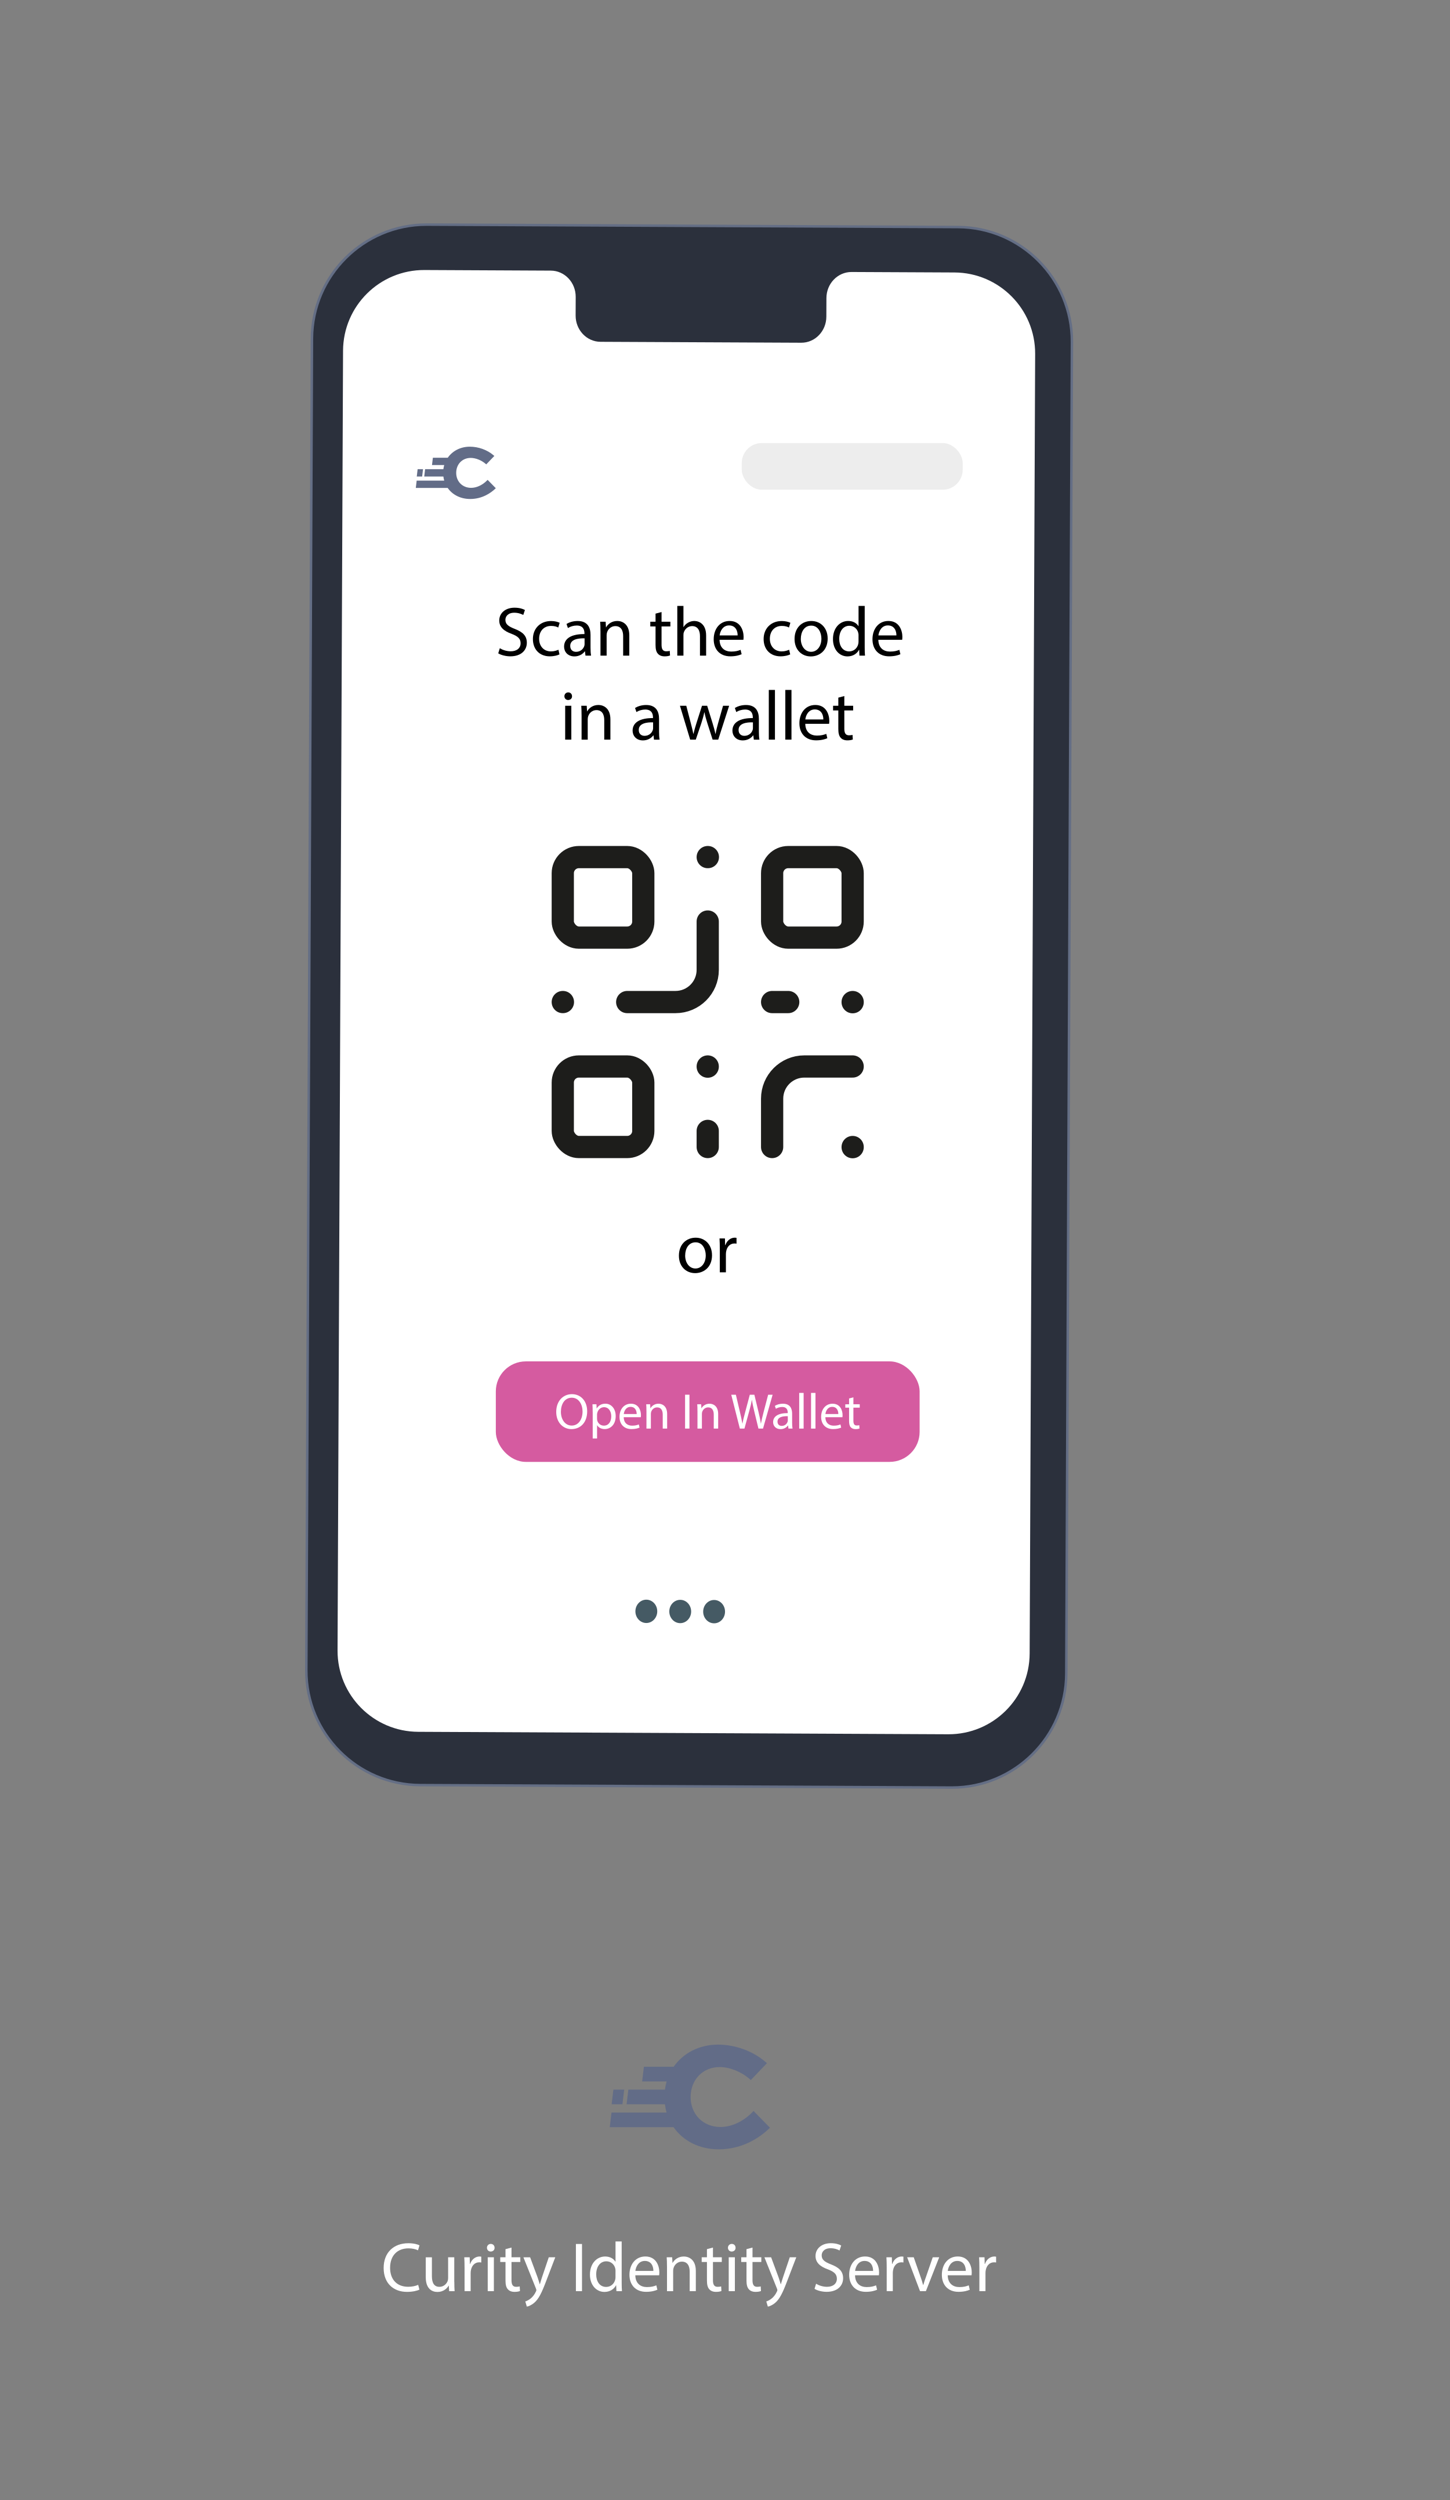 <?xml version="1.0" encoding="UTF-8"?><svg id="Lager_1" xmlns="http://www.w3.org/2000/svg" viewBox="0 0 580 1000"><rect x="0" y="0" width="580" height="1000" fill="#808080" stroke="none"/><g><g><path d="M167.76,915.78c-.9,.45-2.69,.9-4.98,.9-5.32,0-9.32-3.36-9.32-9.55s4-9.91,9.86-9.91c2.35,0,3.84,.5,4.48,.84l-.59,1.99c-.92-.45-2.24-.78-3.81-.78-4.42,0-7.36,2.83-7.36,7.78,0,4.62,2.66,7.59,7.25,7.59,1.48,0,3-.31,3.98-.78l.5,1.93Z" fill="#fff"/><path d="M181.73,912.7c0,1.4,.03,2.63,.11,3.7h-2.18l-.14-2.21h-.06c-.64,1.09-2.07,2.52-4.48,2.52-2.13,0-4.68-1.18-4.68-5.94v-7.92h2.46v7.5c0,2.58,.78,4.31,3.02,4.31,1.65,0,2.8-1.15,3.25-2.24,.14-.36,.22-.81,.22-1.26v-8.32h2.46v9.86Z" fill="#fff"/><path d="M185.82,907.07c0-1.6-.03-2.97-.11-4.23h2.16l.08,2.66h.11c.62-1.82,2.1-2.97,3.75-2.97,.28,0,.48,.03,.7,.08v2.32c-.25-.06-.5-.08-.84-.08-1.74,0-2.97,1.32-3.3,3.16-.06,.34-.11,.73-.11,1.15v7.22h-2.44v-9.32Z" fill="#fff"/><path d="M197.83,899.03c.03,.84-.59,1.51-1.57,1.51-.87,0-1.48-.67-1.48-1.51s.64-1.54,1.54-1.54,1.51,.67,1.51,1.54Zm-2.74,17.36v-13.55h2.46v13.55h-2.46Z" fill="#fff"/><path d="M204.6,898.95v3.89h3.53v1.88h-3.53v7.31c0,1.68,.48,2.63,1.85,2.63,.64,0,1.12-.08,1.43-.17l.11,1.85c-.48,.2-1.23,.34-2.18,.34-1.15,0-2.07-.36-2.66-1.04-.7-.73-.95-1.93-.95-3.53v-7.39h-2.1v-1.88h2.1v-3.25l2.41-.64Z" fill="#fff"/><path d="M212.05,902.84l2.97,8.01c.31,.9,.64,1.96,.87,2.77h.06c.25-.81,.53-1.85,.87-2.83l2.69-7.95h2.6l-3.7,9.66c-1.76,4.65-2.97,7.03-4.65,8.48-1.2,1.06-2.41,1.48-3.02,1.6l-.62-2.07c.62-.2,1.43-.59,2.16-1.2,.67-.53,1.51-1.48,2.07-2.74,.11-.25,.2-.45,.2-.59s-.06-.34-.17-.64l-5.01-12.49h2.69Z" fill="#fff"/><path d="M232.8,897.52v18.87h-2.44v-18.87h2.44Z" fill="#fff"/><path d="M248.67,896.51v16.38c0,1.2,.03,2.58,.11,3.5h-2.21l-.11-2.35h-.06c-.76,1.51-2.41,2.66-4.62,2.66-3.28,0-5.8-2.77-5.8-6.89-.03-4.51,2.77-7.28,6.08-7.28,2.07,0,3.47,.98,4.09,2.07h.06v-8.09h2.46Zm-2.46,11.84c0-.31-.03-.73-.11-1.04-.36-1.57-1.71-2.86-3.56-2.86-2.55,0-4.06,2.24-4.06,5.24,0,2.74,1.34,5.01,4,5.01,1.65,0,3.16-1.09,3.61-2.94,.08-.34,.11-.67,.11-1.06v-2.35Z" fill="#fff"/><path d="M254.13,910.06c.06,3.33,2.18,4.7,4.65,4.7,1.76,0,2.83-.31,3.75-.7l.42,1.76c-.87,.39-2.35,.84-4.51,.84-4.17,0-6.66-2.74-6.66-6.83s2.41-7.31,6.36-7.31c4.42,0,5.6,3.89,5.6,6.38,0,.5-.06,.9-.08,1.15h-9.52Zm7.22-1.76c.03-1.57-.64-4-3.42-4-2.49,0-3.58,2.3-3.78,4h7.2Z" fill="#fff"/><path d="M266.79,906.51c0-1.4-.03-2.55-.11-3.67h2.18l.14,2.24h.06c.67-1.29,2.24-2.55,4.48-2.55,1.88,0,4.79,1.12,4.79,5.77v8.09h-2.46v-7.81c0-2.18-.81-4-3.14-4-1.62,0-2.88,1.15-3.3,2.52-.11,.31-.17,.73-.17,1.15v8.15h-2.46v-9.88Z" fill="#fff"/><path d="M285.18,898.95v3.89h3.53v1.88h-3.53v7.31c0,1.68,.48,2.63,1.85,2.63,.64,0,1.12-.08,1.43-.17l.11,1.85c-.48,.2-1.23,.34-2.18,.34-1.15,0-2.07-.36-2.66-1.04-.7-.73-.95-1.93-.95-3.53v-7.39h-2.1v-1.88h2.1v-3.25l2.41-.64Z" fill="#fff"/><path d="M294.23,899.03c.03,.84-.59,1.51-1.57,1.51-.87,0-1.48-.67-1.48-1.51s.64-1.54,1.54-1.54,1.51,.67,1.51,1.54Zm-2.74,17.36v-13.55h2.46v13.55h-2.46Z" fill="#fff"/><path d="M301,898.95v3.89h3.53v1.88h-3.53v7.31c0,1.68,.48,2.63,1.85,2.63,.64,0,1.12-.08,1.43-.17l.11,1.85c-.48,.2-1.23,.34-2.18,.34-1.15,0-2.07-.36-2.66-1.04-.7-.73-.95-1.93-.95-3.53v-7.39h-2.1v-1.88h2.1v-3.25l2.41-.64Z" fill="#fff"/><path d="M308.45,902.84l2.97,8.01c.31,.9,.64,1.96,.87,2.77h.06c.25-.81,.53-1.85,.87-2.83l2.69-7.95h2.6l-3.7,9.66c-1.76,4.65-2.97,7.03-4.65,8.48-1.2,1.06-2.41,1.48-3.02,1.6l-.62-2.07c.62-.2,1.43-.59,2.16-1.2,.67-.53,1.51-1.48,2.07-2.74,.11-.25,.2-.45,.2-.59s-.06-.34-.17-.64l-5.01-12.49h2.69Z" fill="#fff"/><path d="M326.43,913.42c1.09,.67,2.69,1.23,4.37,1.23,2.49,0,3.95-1.32,3.95-3.22,0-1.76-1.01-2.77-3.56-3.75-3.08-1.09-4.98-2.69-4.98-5.35,0-2.94,2.44-5.12,6.1-5.12,1.93,0,3.33,.45,4.17,.92l-.67,1.99c-.62-.34-1.88-.9-3.58-.9-2.58,0-3.56,1.54-3.56,2.83,0,1.76,1.15,2.63,3.75,3.64,3.19,1.23,4.82,2.77,4.82,5.54,0,2.91-2.16,5.43-6.61,5.43-1.82,0-3.81-.53-4.82-1.2l.62-2.04Z" fill="#fff"/><path d="M342.02,910.06c.06,3.33,2.18,4.7,4.65,4.7,1.76,0,2.83-.31,3.75-.7l.42,1.76c-.87,.39-2.35,.84-4.51,.84-4.17,0-6.66-2.74-6.66-6.83s2.41-7.31,6.36-7.31c4.42,0,5.6,3.89,5.6,6.38,0,.5-.06,.9-.08,1.15h-9.52Zm7.22-1.76c.03-1.57-.64-4-3.42-4-2.49,0-3.58,2.3-3.78,4h7.2Z" fill="#fff"/><path d="M354.68,907.07c0-1.6-.03-2.97-.11-4.23h2.16l.08,2.66h.11c.62-1.82,2.1-2.97,3.75-2.97,.28,0,.48,.03,.7,.08v2.32c-.25-.06-.5-.08-.84-.08-1.74,0-2.97,1.32-3.3,3.16-.06,.34-.11,.73-.11,1.15v7.22h-2.44v-9.32Z" fill="#fff"/><path d="M365.49,902.84l2.66,7.62c.45,1.23,.81,2.35,1.09,3.47h.08c.31-1.12,.7-2.24,1.15-3.47l2.63-7.62h2.58l-5.32,13.55h-2.35l-5.15-13.55h2.63Z" fill="#fff"/><path d="M379.09,910.06c.06,3.33,2.18,4.7,4.65,4.7,1.76,0,2.83-.31,3.75-.7l.42,1.76c-.87,.39-2.35,.84-4.51,.84-4.17,0-6.66-2.74-6.66-6.83s2.41-7.31,6.36-7.31c4.42,0,5.6,3.89,5.6,6.38,0,.5-.06,.9-.08,1.15h-9.52Zm7.22-1.76c.03-1.57-.64-4-3.42-4-2.49,0-3.58,2.3-3.78,4h7.2Z" fill="#fff"/><path d="M391.75,907.07c0-1.6-.03-2.97-.11-4.23h2.16l.08,2.66h.11c.62-1.82,2.1-2.97,3.75-2.97,.28,0,.48,.03,.7,.08v2.32c-.25-.06-.5-.08-.84-.08-1.74,0-2.97,1.32-3.3,3.16-.06,.34-.11,.73-.11,1.15v7.22h-2.44v-9.32Z" fill="#fff"/></g><g><path d="M301.43,844.33l-.65,.65c-3.65,3.65-8.24,5.75-12.6,5.75-6.91,0-11.93-5.04-11.93-11.99s4.89-11.98,11.64-11.98c3.91,0,8.53,1.82,11.78,4.63l.65,.57,6.46-6.75-.73-.62c-4.97-4.26-12.02-6.81-18.86-6.81-7.54,0-13.93,3.43-17.72,8.85h-11.91l-.7,5.87h9.79c-.31,1.06-.53,2.16-.68,3.29h-14.64l-.7,5.86h15.34c.15,1.13,.36,2.24,.67,3.29h-22.04l-.7,5.87h25.53c3.8,5.47,10.27,8.85,18.07,8.85,9.79,0,16.62-5.01,19.81-7.99l.68-.64-6.56-6.7Z" fill="#626c87"/><polygon points="249.67 835.78 245.36 835.78 244.66 841.64 248.98 841.64 249.67 835.78" fill="#626c87"/></g></g><g><g><g><path d="M168.09,713.98c-25.23-.12-45.67-20.74-45.56-45.97l2.25-532.59c.11-25.13,20.64-45.58,45.77-45.58l212.66,.98c25.23,.12,45.67,20.74,45.56,45.97l-2.25,532.6c-.11,25.13-20.64,45.58-45.77,45.58l-212.66-.98Z" fill="#2b303c"/><path d="M170.55,90.34h.21l212.44,.98c24.96,.12,45.17,20.51,45.07,45.47l-2.25,532.6c-.1,24.86-20.41,45.08-45.27,45.08h-.21l-212.44-.98c-24.96-.11-45.17-20.51-45.07-45.47l2.25-532.59c.11-24.86,20.41-45.08,45.27-45.09m0-1c-25.46,0-46.16,20.59-46.27,46.08l-2.25,532.59c-.11,25.55,20.51,46.35,46.06,46.47l212.44,.98c.07,0,.15,0,.22,0,25.46,0,46.16-20.59,46.27-46.08l2.25-532.6c.11-25.55-20.51-46.35-46.06-46.47l-212.44-.98c-.07,0-.14,0-.22,0h0Z" fill="#646e85"/></g><path d="M381.8,108.98l-41.19-.19c-5.52-.02-10.02,4.64-10.04,10.41l-.03,7.47c-.02,5.77-4.52,10.44-10.04,10.41l-80.29-.37c-5.52-.02-9.98-4.73-9.96-10.5l.03-7.47c.02-5.77-4.43-10.48-9.96-10.5l-14.49-.07-36.05-.17c-17.9-.08-32.48,14.37-32.56,32.27l-2.2,519.85c-.08,17.9,14.37,32.47,32.26,32.55l212.02,.98c17.9,.08,32.48-14.37,32.56-32.27l2.2-519.85c.07-17.89-14.37-32.46-32.26-32.55Z" fill="#fff"/></g><path d="M262.9,644.51c-.01,2.58-1.98,4.65-4.39,4.64-2.42-.01-4.36-2.11-4.35-4.69,.01-2.58,1.98-4.66,4.39-4.64,2.42,.01,4.37,2.11,4.35,4.69Z" fill="#455a64"/><path d="M276.46,644.57c-.01,2.58-1.98,4.65-4.39,4.64-2.42-.01-4.36-2.11-4.35-4.69,.01-2.58,1.98-4.65,4.39-4.64,2.42,.01,4.36,2.11,4.35,4.69Z" fill="#455a64"/><path d="M290.01,644.63c-.01,2.58-1.98,4.66-4.39,4.64-2.42-.01-4.37-2.11-4.35-4.69,.01-2.58,1.98-4.65,4.39-4.64,2.42,.01,4.37,2.11,4.35,4.69Z" fill="#455a64"/><rect x="296.7" y="177.21" width="88.38" height="18.66" rx="8" ry="8" fill="#ededed"/><g><path d="M199.92,259.27c1.09,.67,2.69,1.23,4.37,1.23,2.49,0,3.95-1.32,3.95-3.22,0-1.76-1.01-2.77-3.56-3.75-3.08-1.09-4.98-2.69-4.98-5.35,0-2.94,2.44-5.12,6.1-5.12,1.93,0,3.33,.45,4.17,.92l-.67,1.99c-.62-.34-1.88-.9-3.58-.9-2.58,0-3.56,1.54-3.56,2.83,0,1.76,1.15,2.63,3.75,3.64,3.19,1.23,4.82,2.77,4.82,5.54,0,2.91-2.16,5.43-6.61,5.43-1.82,0-3.81-.53-4.82-1.2l.62-2.04Z"/><path d="M223.8,261.73c-.64,.34-2.07,.78-3.89,.78-4.09,0-6.75-2.77-6.75-6.92s2.86-7.2,7.28-7.2c1.46,0,2.74,.36,3.42,.7l-.56,1.9c-.59-.34-1.51-.64-2.86-.64-3.11,0-4.79,2.3-4.79,5.12,0,3.14,2.02,5.07,4.7,5.07,1.4,0,2.32-.36,3.02-.67l.42,1.85Z"/><path d="M234.19,262.23l-.2-1.71h-.08c-.76,1.06-2.21,2.02-4.14,2.02-2.74,0-4.14-1.93-4.14-3.89,0-3.28,2.91-5.07,8.15-5.04v-.28c0-1.12-.31-3.14-3.08-3.14-1.26,0-2.58,.39-3.53,1.01l-.56-1.62c1.12-.73,2.74-1.2,4.45-1.2,4.14,0,5.15,2.83,5.15,5.54v5.07c0,1.18,.06,2.32,.22,3.25h-2.24Zm-.36-6.92c-2.69-.06-5.74,.42-5.74,3.05,0,1.6,1.06,2.35,2.32,2.35,1.76,0,2.88-1.12,3.28-2.27,.08-.25,.14-.53,.14-.78v-2.35Z"/><path d="M240.18,252.35c0-1.4-.03-2.55-.11-3.67h2.18l.14,2.24h.06c.67-1.29,2.24-2.55,4.48-2.55,1.88,0,4.79,1.12,4.79,5.77v8.09h-2.46v-7.81c0-2.18-.81-4-3.14-4-1.62,0-2.88,1.15-3.3,2.52-.11,.31-.17,.73-.17,1.15v8.15h-2.46v-9.88Z"/><path d="M264.62,244.79v3.89h3.53v1.88h-3.53v7.31c0,1.68,.48,2.63,1.85,2.63,.64,0,1.12-.08,1.43-.17l.11,1.85c-.48,.2-1.23,.34-2.18,.34-1.15,0-2.07-.36-2.66-1.04-.7-.73-.95-1.93-.95-3.53v-7.39h-2.1v-1.88h2.1v-3.25l2.41-.64Z"/><path d="M270.92,242.35h2.46v8.46h.06c.39-.7,1.01-1.32,1.76-1.74,.73-.42,1.6-.7,2.52-.7,1.82,0,4.73,1.12,4.73,5.8v8.06h-2.46v-7.78c0-2.18-.81-4.03-3.14-4.03-1.6,0-2.86,1.12-3.3,2.46-.14,.34-.17,.7-.17,1.18v8.18h-2.46v-19.88Z"/><path d="M287.83,255.91c.06,3.33,2.18,4.7,4.65,4.7,1.76,0,2.83-.31,3.75-.7l.42,1.76c-.87,.39-2.35,.84-4.51,.84-4.17,0-6.66-2.74-6.66-6.83s2.41-7.31,6.36-7.31c4.42,0,5.6,3.89,5.6,6.38,0,.5-.06,.9-.08,1.15h-9.52Zm7.22-1.76c.03-1.57-.64-4-3.42-4-2.49,0-3.58,2.3-3.78,4h7.2Z"/><path d="M316.09,261.73c-.64,.34-2.07,.78-3.89,.78-4.09,0-6.75-2.77-6.75-6.92s2.86-7.2,7.28-7.2c1.46,0,2.74,.36,3.42,.7l-.56,1.9c-.59-.34-1.51-.64-2.86-.64-3.11,0-4.79,2.3-4.79,5.12,0,3.14,2.02,5.07,4.7,5.07,1.4,0,2.32-.36,3.02-.67l.42,1.85Z"/><path d="M331.07,255.35c0,5.01-3.47,7.2-6.75,7.2-3.67,0-6.5-2.69-6.5-6.97,0-4.54,2.97-7.2,6.72-7.2s6.52,2.83,6.52,6.97Zm-10.75,.14c0,2.97,1.71,5.21,4.12,5.21s4.12-2.21,4.12-5.26c0-2.3-1.15-5.21-4.06-5.21s-4.17,2.69-4.17,5.26Z"/><path d="M345.88,242.35v16.38c0,1.2,.03,2.58,.11,3.5h-2.21l-.11-2.35h-.06c-.76,1.51-2.41,2.66-4.62,2.66-3.28,0-5.8-2.77-5.8-6.89-.03-4.51,2.77-7.28,6.08-7.28,2.07,0,3.47,.98,4.09,2.07h.06v-8.09h2.46Zm-2.46,11.84c0-.31-.03-.73-.11-1.04-.36-1.57-1.71-2.86-3.56-2.86-2.55,0-4.06,2.24-4.06,5.24,0,2.74,1.34,5.01,4,5.01,1.65,0,3.16-1.09,3.61-2.94,.08-.34,.11-.67,.11-1.06v-2.35Z"/><path d="M351.34,255.91c.06,3.33,2.18,4.7,4.65,4.7,1.76,0,2.83-.31,3.75-.7l.42,1.76c-.87,.39-2.35,.84-4.51,.84-4.17,0-6.66-2.74-6.66-6.83s2.41-7.31,6.36-7.31c4.42,0,5.6,3.89,5.6,6.38,0,.5-.06,.9-.08,1.15h-9.52Zm7.22-1.76c.03-1.57-.64-4-3.42-4-2.49,0-3.58,2.3-3.78,4h7.2Z"/><path d="M228.81,278.47c.03,.84-.59,1.51-1.57,1.51-.87,0-1.48-.67-1.48-1.51s.64-1.54,1.54-1.54,1.51,.67,1.51,1.54Zm-2.74,17.36v-13.55h2.46v13.55h-2.46Z"/><path d="M232.62,285.95c0-1.4-.03-2.55-.11-3.67h2.18l.14,2.24h.06c.67-1.29,2.24-2.55,4.48-2.55,1.88,0,4.79,1.12,4.79,5.77v8.09h-2.46v-7.81c0-2.18-.81-4-3.14-4-1.62,0-2.88,1.15-3.3,2.52-.11,.31-.17,.73-.17,1.15v8.15h-2.46v-9.88Z"/><path d="M261.6,295.83l-.2-1.71h-.08c-.76,1.06-2.21,2.02-4.14,2.02-2.74,0-4.14-1.93-4.14-3.89,0-3.28,2.91-5.07,8.15-5.04v-.28c0-1.12-.31-3.14-3.08-3.14-1.26,0-2.58,.39-3.53,1.01l-.56-1.62c1.12-.73,2.74-1.2,4.45-1.2,4.14,0,5.15,2.83,5.15,5.54v5.07c0,1.18,.06,2.32,.22,3.25h-2.24Zm-.36-6.92c-2.69-.06-5.74,.42-5.74,3.05,0,1.6,1.06,2.35,2.32,2.35,1.76,0,2.88-1.12,3.28-2.27,.08-.25,.14-.53,.14-.78v-2.35Z"/><path d="M274.51,282.28l1.79,6.89c.39,1.51,.76,2.91,1.01,4.31h.08c.31-1.37,.76-2.83,1.2-4.28l2.21-6.92h2.07l2.1,6.78c.5,1.62,.9,3.05,1.2,4.42h.08c.22-1.37,.59-2.8,1.04-4.4l1.93-6.8h2.44l-4.37,13.55h-2.24l-2.07-6.47c-.48-1.51-.87-2.86-1.2-4.45h-.06c-.34,1.62-.76,3.02-1.23,4.48l-2.18,6.44h-2.24l-4.09-13.55h2.52Z"/><path d="M301.53,295.83l-.2-1.71h-.08c-.76,1.06-2.21,2.02-4.14,2.02-2.74,0-4.14-1.93-4.14-3.89,0-3.28,2.91-5.07,8.15-5.04v-.28c0-1.12-.31-3.14-3.08-3.14-1.26,0-2.58,.39-3.53,1.01l-.56-1.62c1.12-.73,2.74-1.2,4.45-1.2,4.14,0,5.15,2.83,5.15,5.54v5.07c0,1.18,.06,2.32,.22,3.25h-2.24Zm-.36-6.92c-2.69-.06-5.74,.42-5.74,3.05,0,1.6,1.06,2.35,2.32,2.35,1.76,0,2.88-1.12,3.28-2.27,.08-.25,.14-.53,.14-.78v-2.35Z"/><path d="M307.52,275.95h2.46v19.88h-2.46v-19.88Z"/><path d="M314.13,275.95h2.46v19.88h-2.46v-19.88Z"/><path d="M322.11,289.51c.06,3.33,2.18,4.7,4.65,4.7,1.76,0,2.83-.31,3.75-.7l.42,1.76c-.87,.39-2.35,.84-4.51,.84-4.17,0-6.66-2.74-6.66-6.83s2.41-7.31,6.36-7.31c4.42,0,5.6,3.89,5.6,6.38,0,.5-.06,.9-.08,1.15h-9.52Zm7.22-1.76c.03-1.57-.64-4-3.42-4-2.49,0-3.58,2.3-3.78,4h7.2Z"/><path d="M337.73,278.39v3.89h3.53v1.88h-3.53v7.31c0,1.68,.48,2.63,1.85,2.63,.64,0,1.12-.08,1.43-.17l.11,1.85c-.48,.2-1.23,.34-2.18,.34-1.15,0-2.07-.36-2.66-1.04-.7-.73-.95-1.93-.95-3.53v-7.39h-2.1v-1.88h2.1v-3.25l2.41-.64Z"/></g><g><path d="M284.81,502.01c0,5.01-3.47,7.2-6.75,7.2-3.67,0-6.5-2.69-6.5-6.97,0-4.54,2.97-7.2,6.72-7.2s6.52,2.83,6.52,6.97Zm-10.75,.14c0,2.97,1.71,5.21,4.12,5.21s4.12-2.21,4.12-5.26c0-2.3-1.15-5.21-4.06-5.21s-4.17,2.69-4.17,5.26Z"/><path d="M287.92,499.57c0-1.6-.03-2.97-.11-4.23h2.16l.08,2.66h.11c.62-1.82,2.1-2.97,3.75-2.97,.28,0,.48,.03,.7,.08v2.32c-.25-.06-.5-.08-.84-.08-1.74,0-2.97,1.32-3.3,3.16-.06,.34-.11,.73-.11,1.15v7.22h-2.44v-9.32Z"/></g><g><rect x="225.11" y="342.81" width="32.21" height="32.21" rx="6.44" ry="6.44" fill="none" stroke="#1d1d1b" stroke-linecap="round" stroke-linejoin="round" stroke-width="8.89"/><rect x="308.85" y="342.81" width="32.21" height="32.21" rx="6.44" ry="6.44" fill="none" stroke="#1d1d1b" stroke-linecap="round" stroke-linejoin="round" stroke-width="8.89"/><rect x="225.11" y="426.56" width="32.21" height="32.21" rx="6.44" ry="6.44" fill="none" stroke="#1d1d1b" stroke-linecap="round" stroke-linejoin="round" stroke-width="8.89"/><path d="M341.06,426.56h-19.33c-7.12,0-12.88,5.77-12.88,12.88v19.33" fill="none" stroke="#1d1d1b" stroke-linecap="round" stroke-linejoin="round" stroke-width="8.89"/><path d="M341.06,458.77v.06" fill="none" stroke="#1d1d1b" stroke-linecap="round" stroke-linejoin="round" stroke-width="8.89"/><path d="M283.09,368.58v19.33c0,7.12-5.77,12.88-12.88,12.88h-19.33" fill="none" stroke="#1d1d1b" stroke-linecap="round" stroke-linejoin="round" stroke-width="8.89"/><path d="M225.11,400.79h.06" fill="none" stroke="#1d1d1b" stroke-linecap="round" stroke-linejoin="round" stroke-width="8.89"/><path d="M283.09,342.81h.06" fill="none" stroke="#1d1d1b" stroke-linecap="round" stroke-linejoin="round" stroke-width="8.89"/><path d="M283.09,426.56v.06" fill="none" stroke="#1d1d1b" stroke-linecap="round" stroke-linejoin="round" stroke-width="8.89"/><path d="M308.85,400.79h6.44" fill="none" stroke="#1d1d1b" stroke-linecap="round" stroke-linejoin="round" stroke-width="8.89"/><path d="M341.06,400.79v.06" fill="none" stroke="#1d1d1b" stroke-linecap="round" stroke-linejoin="round" stroke-width="8.89"/><path d="M283.09,458.77v-6.44" fill="none" stroke="#1d1d1b" stroke-linecap="round" stroke-linejoin="round" stroke-width="8.89"/></g><g><rect x="198.33" y="544.51" width="169.52" height="40.2" rx="12" ry="12" fill="#d55ba0"/><g><path d="M234.87,564.47c0,4.66-2.83,7.13-6.29,7.13s-6.09-2.77-6.09-6.87c0-4.3,2.67-7.11,6.29-7.11s6.09,2.83,6.09,6.85Zm-10.51,.22c0,2.89,1.57,5.49,4.32,5.49s4.34-2.55,4.34-5.63c0-2.69-1.41-5.51-4.32-5.51s-4.34,2.67-4.34,5.65Z" fill="#fff"/><path d="M237.07,564.83c0-1.25-.04-2.25-.08-3.18h1.59l.08,1.67h.04c.72-1.19,1.87-1.89,3.46-1.89,2.35,0,4.12,1.99,4.12,4.94,0,3.5-2.13,5.22-4.42,5.22-1.29,0-2.41-.56-2.99-1.53h-.04v5.29h-1.75v-10.53Zm1.75,2.59c0,.26,.04,.5,.08,.72,.32,1.23,1.39,2.07,2.65,2.07,1.87,0,2.95-1.53,2.95-3.76,0-1.95-1.02-3.62-2.89-3.62-1.21,0-2.33,.86-2.67,2.19-.06,.22-.12,.48-.12,.72v1.67Z" fill="#fff"/><path d="M249.49,566.84c.04,2.39,1.57,3.38,3.34,3.38,1.27,0,2.03-.22,2.69-.5l.3,1.27c-.62,.28-1.69,.6-3.24,.6-3,0-4.78-1.97-4.78-4.9s1.73-5.25,4.56-5.25c3.18,0,4.02,2.79,4.02,4.58,0,.36-.04,.64-.06,.82h-6.83Zm5.18-1.27c.02-1.12-.46-2.87-2.45-2.87-1.79,0-2.57,1.65-2.71,2.87h5.17Z" fill="#fff"/><path d="M258.57,564.29c0-1-.02-1.83-.08-2.63h1.57l.1,1.61h.04c.48-.92,1.61-1.83,3.22-1.83,1.35,0,3.44,.8,3.44,4.14v5.81h-1.77v-5.61c0-1.57-.58-2.87-2.25-2.87-1.17,0-2.07,.82-2.37,1.81-.08,.22-.12,.52-.12,.82v5.85h-1.77v-7.09Z" fill="#fff"/><path d="M275.78,557.84v13.54h-1.75v-13.54h1.75Z" fill="#fff"/><path d="M278.98,564.29c0-1-.02-1.83-.08-2.63h1.57l.1,1.61h.04c.48-.92,1.61-1.83,3.22-1.83,1.35,0,3.44,.8,3.44,4.14v5.81h-1.77v-5.61c0-1.57-.58-2.87-2.25-2.87-1.17,0-2.07,.82-2.37,1.81-.08,.22-.12,.52-.12,.82v5.85h-1.77v-7.09Z" fill="#fff"/><path d="M295.94,571.39l-3.44-13.54h1.85l1.61,6.85c.4,1.69,.76,3.38,1,4.68h.04c.22-1.35,.64-2.95,1.11-4.7l1.81-6.83h1.83l1.65,6.87c.38,1.61,.74,3.22,.94,4.64h.04c.28-1.49,.66-3,1.09-4.68l1.79-6.83h1.79l-3.84,13.54h-1.83l-1.71-7.05c-.42-1.73-.7-3.05-.88-4.42h-.04c-.24,1.35-.54,2.67-1.04,4.42l-1.93,7.05h-1.83Z" fill="#fff"/><path d="M315.38,571.39l-.14-1.23h-.06c-.54,.76-1.59,1.45-2.97,1.45-1.97,0-2.97-1.39-2.97-2.79,0-2.35,2.09-3.64,5.85-3.62v-.2c0-.8-.22-2.25-2.21-2.25-.9,0-1.85,.28-2.53,.72l-.4-1.17c.8-.52,1.97-.86,3.2-.86,2.97,0,3.7,2.03,3.7,3.98v3.64c0,.84,.04,1.67,.16,2.33h-1.61Zm-.26-4.96c-1.93-.04-4.12,.3-4.12,2.19,0,1.15,.76,1.69,1.67,1.69,1.27,0,2.07-.8,2.35-1.63,.06-.18,.1-.38,.1-.56v-1.69Z" fill="#fff"/><path d="M319.68,557.12h1.77v14.27h-1.77v-14.27Z" fill="#fff"/><path d="M324.42,557.12h1.77v14.27h-1.77v-14.27Z" fill="#fff"/><path d="M330.15,566.84c.04,2.39,1.57,3.38,3.33,3.38,1.27,0,2.03-.22,2.69-.5l.3,1.27c-.62,.28-1.69,.6-3.24,.6-3,0-4.78-1.97-4.78-4.9s1.73-5.25,4.56-5.25c3.18,0,4.02,2.79,4.02,4.58,0,.36-.04,.64-.06,.82h-6.83Zm5.18-1.27c.02-1.12-.46-2.87-2.45-2.87-1.79,0-2.57,1.65-2.71,2.87h5.17Z" fill="#fff"/><path d="M341.36,558.87v2.79h2.53v1.35h-2.53v5.25c0,1.21,.34,1.89,1.33,1.89,.46,0,.8-.06,1.02-.12l.08,1.33c-.34,.14-.88,.24-1.57,.24-.82,0-1.49-.26-1.91-.74-.5-.52-.68-1.39-.68-2.53v-5.31h-1.51v-1.35h1.51v-2.33l1.73-.46Z" fill="#fff"/></g></g><g><path d="M195.05,191.93l-.32,.32c-1.82,1.82-4.12,2.87-6.29,2.87-3.45,0-5.96-2.52-5.96-5.99s2.44-5.98,5.81-5.98c1.95,0,4.26,.91,5.88,2.31l.33,.28,3.23-3.37-.36-.31c-2.48-2.13-6-3.4-9.42-3.4-3.77,0-6.96,1.71-8.85,4.42h-5.95l-.35,2.93h4.89c-.16,.53-.27,1.08-.34,1.65h-7.31l-.35,2.93h7.66c.07,.57,.18,1.12,.33,1.64h-11.01l-.35,2.93h12.75c1.9,2.73,5.13,4.42,9.02,4.42,4.89,0,8.3-2.5,9.89-3.99l.34-.32-3.27-3.34Z" fill="#626c87"/><polygon points="169.21 187.66 167.05 187.66 166.71 190.59 168.86 190.59 169.21 187.66" fill="#626c87"/></g></g></svg>